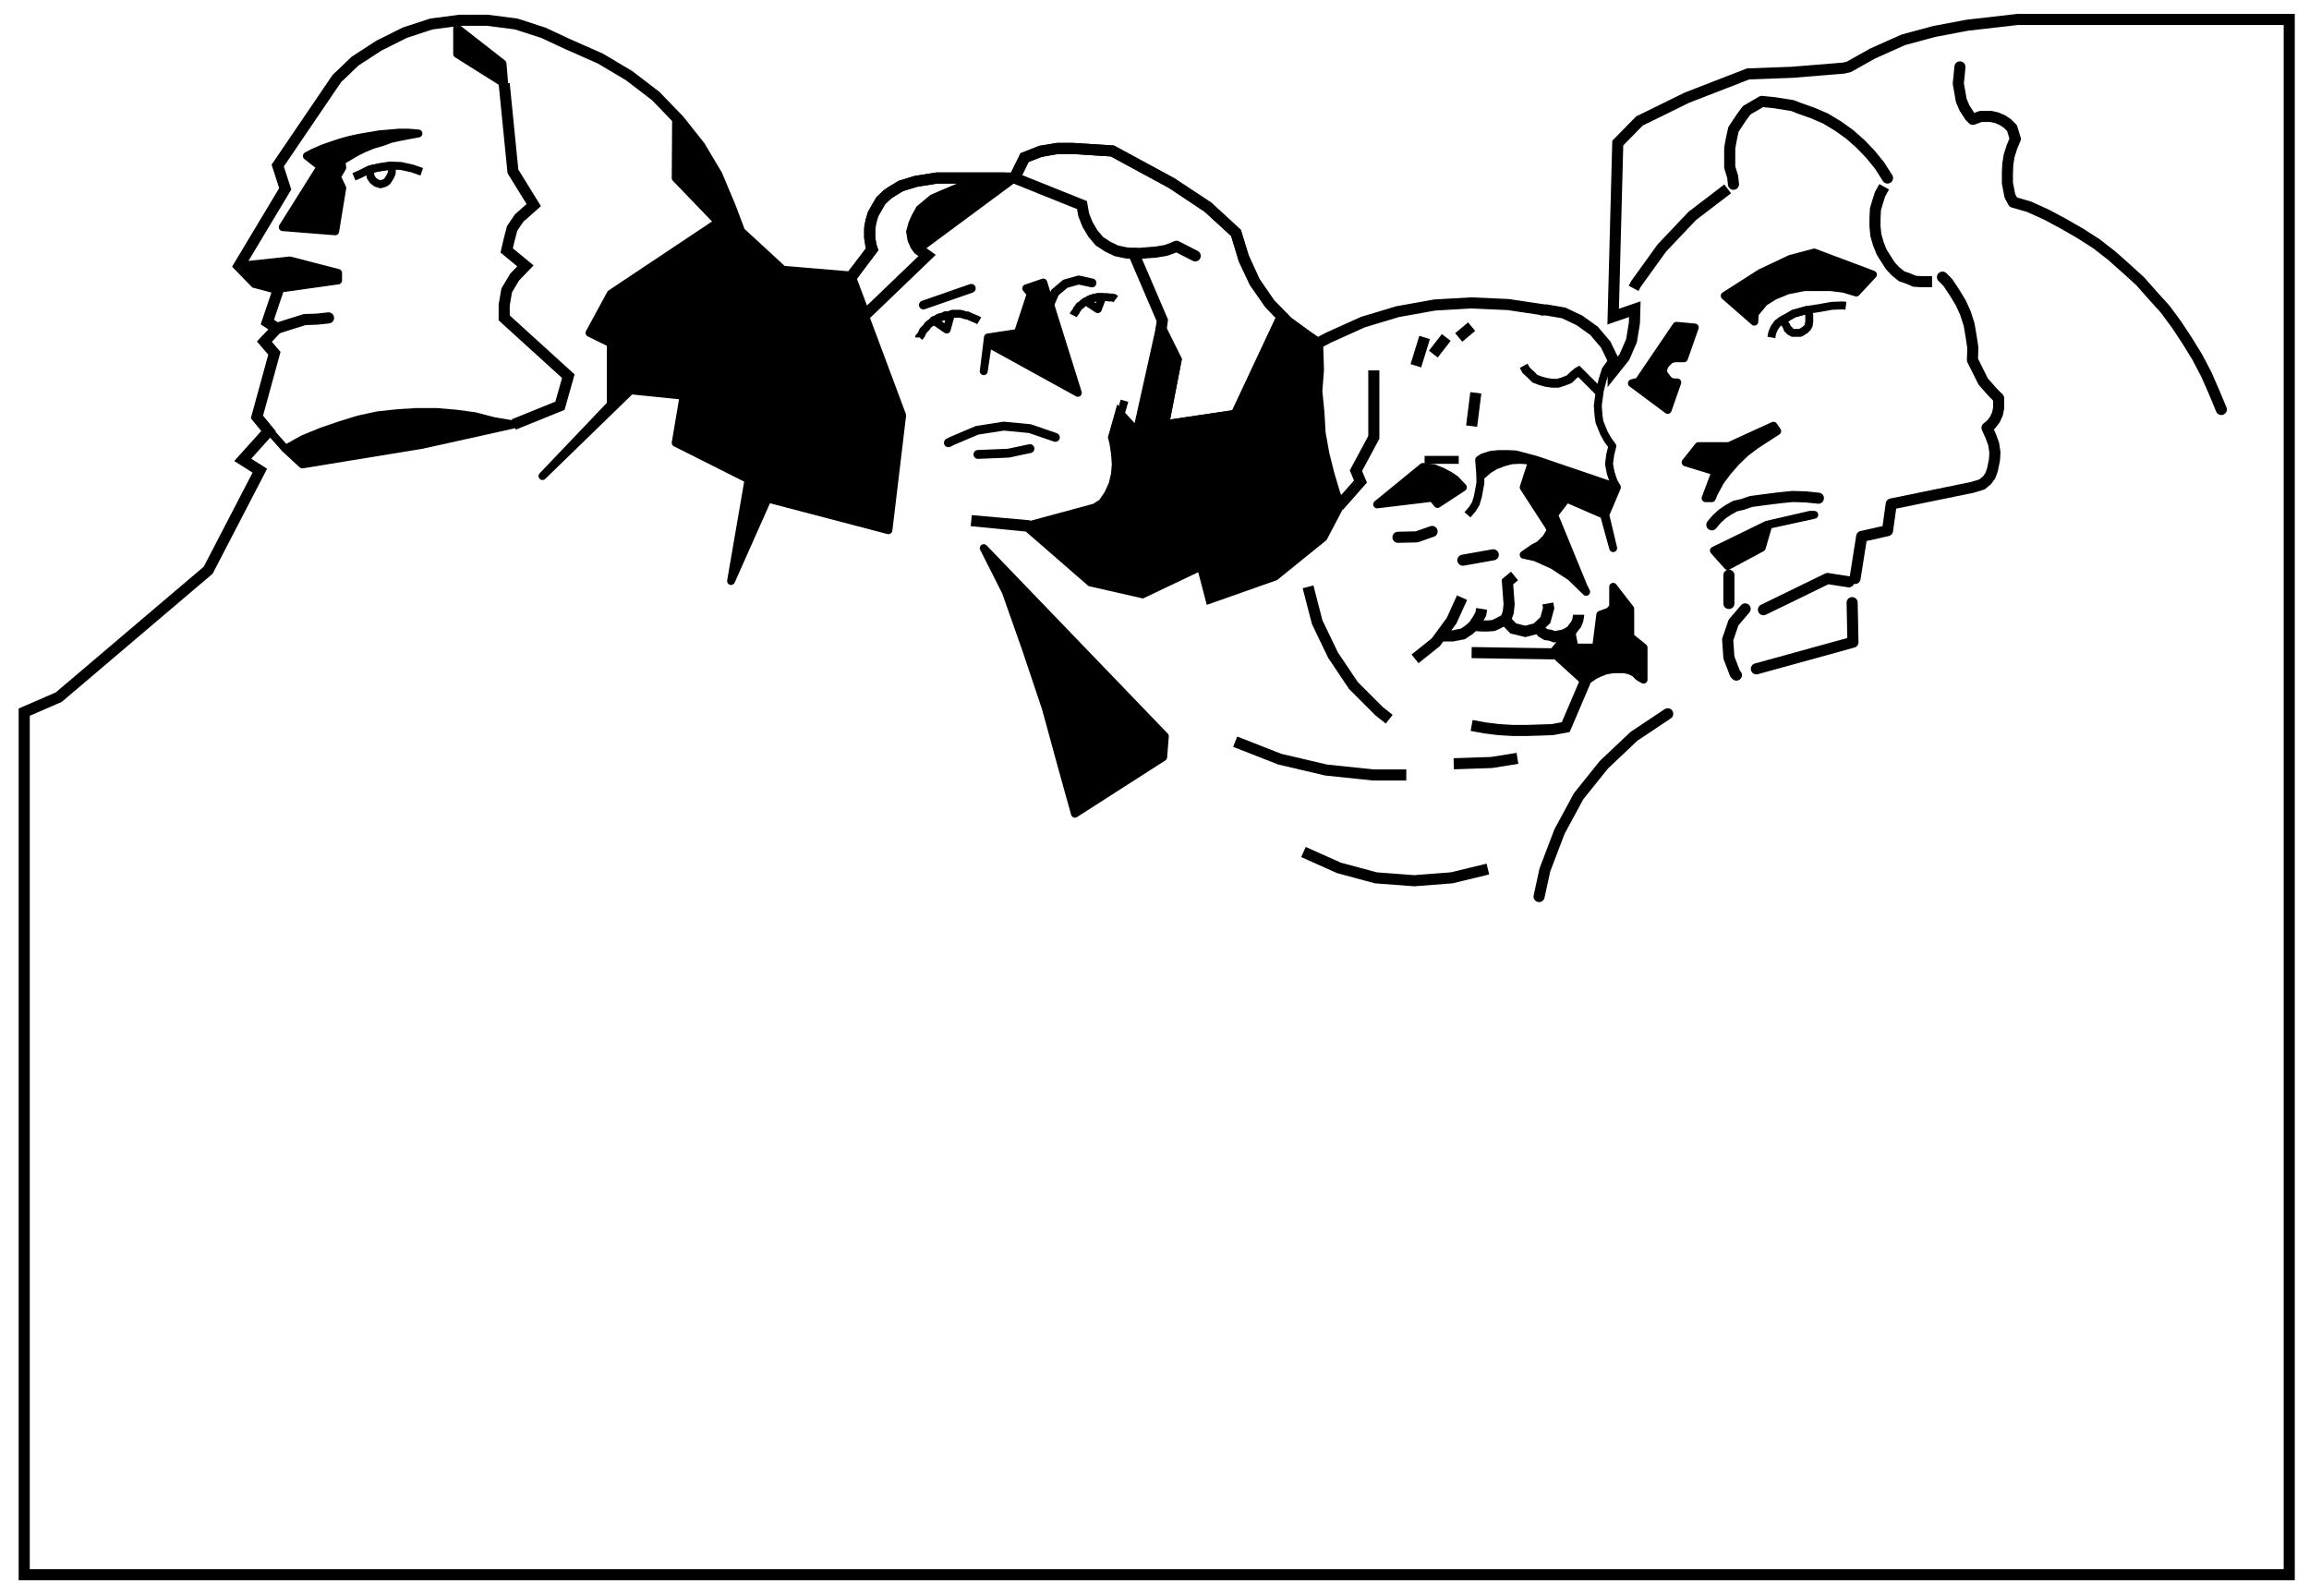 <?xml version="1.0" encoding="UTF-8"?>
<!DOCTYPE svg  PUBLIC '-//W3C//DTD SVG 1.1//EN'  'http://www.w3.org/Graphics/SVG/1.1/DTD/svg11.dtd'>
<svg enable-background="new 0 0 1040 719" version="1.1" viewBox="0 0 1040 719" xml:space="preserve" xmlns="http://www.w3.org/2000/svg">

	<polygon points="412.72 81.684 405.78 83.75 402.03 86 399.78 87.5 396.78 90.309 393.22 96.5 392.28 99.684 391.72 102.31 391.72 103.43 391.72 107 392.28 110.56 392.84 112.25 383.47 124.81 352.34 122.18 333.22 104.56 328.91 93.125 322.91 78.875 315.22 65.934 305.84 54.125 295.34 43.25 283.34 34.059 270.41 26.375 255.97 20 244.72 14.75 232.53 10.809 219.59 9.125 207.03 9.125 194.28 10.809 182.28 14.75 170.66 20.559 159.97 27.5 151.72 35.375 125.09 74.559 128.47 85.059 107.66 119.75 114.97 127.25 125.47 130.06 120.41 145.06 124.72 147.88 119.09 153.88 123.59 159.12 115.72 187.81 120.97 194.18 109.34 207.12 117.03 212 93.781 256.81 26.469 314 10.906 320.75 10.906 709.25 1031.1 709.25 1031.1 8.75 908.84 8.75 885.97 11.375 871.16 14.184 857.28 17.934 843.41 24.125 832.72 30.125 830.28 30.684 807.22 32.559 787.34 33.309 759.78 44 738.41 54.5 728.66 64.434 726.59 142.62 736.34 139.25 736.16 145.43 734.84 153.5 731.66 160.81 726.59 167.18 726.59 162.12 723.22 155.18 717.97 149 711.41 144.31 704.28 140.93 696.59 139.62 693.78 139.62 695.66 139.62 679.34 137.18 662.66 136.43 646.16 137.38 629.47 140.38 613.91 145.06 598.53 152 593.47 154.62 589.53 152 579.97 145.06 571.91 136.81 565.16 126.88 560.09 115.81 556.72 104.93 544.16 93.5 527.66 82.434 501.03 68 483.41 66.875 476.28 66.875 468.22 68.375 461.47 71 456.97 80.184 439.53 80.184 423.78 80.184 421.91 80.184" fill="none"/>
	<polygon points="412.72 81.684 405.78 83.75 402.03 86 399.78 87.5 396.78 90.309 393.22 96.5 392.28 99.684 391.72 102.31 391.72 103.43 391.72 107 392.28 110.56 392.84 112.25 383.47 124.81 352.34 122.18 333.22 104.56 328.91 93.125 322.91 78.875 315.22 65.934 305.84 54.125 295.34 43.25 283.34 34.059 270.41 26.375 255.97 20 244.72 14.75 232.53 10.809 219.59 9.125 207.03 9.125 194.28 10.809 182.28 14.75 170.66 20.559 159.97 27.5 151.72 35.375 125.09 74.559 128.47 85.059 107.66 119.75 114.97 127.25 125.47 130.06 120.41 145.06 124.72 147.88 119.09 153.88 123.59 159.12 115.72 187.81 120.97 194.18 109.34 207.12 117.03 212 93.781 256.81 26.469 314 10.906 320.75 10.906 709.25 1031.1 709.25 1031.1 8.75 908.84 8.75 885.97 11.375 871.16 14.184 857.28 17.934 843.41 24.125 832.72 30.125 830.28 30.684 807.22 32.559 787.34 33.309 759.78 44 738.41 54.5 728.66 64.434 726.59 142.62 736.34 139.25 736.16 145.43 734.84 153.5 731.66 160.81 726.59 167.18 726.59 162.12 723.22 155.18 717.97 149 711.41 144.31 704.28 140.93 696.59 139.62 693.78 139.62 695.66 139.62 679.34 137.18 662.66 136.43 646.16 137.38 629.47 140.38 613.91 145.06 598.53 152 593.47 154.62 589.53 152 579.97 145.06 571.91 136.81 565.16 126.88 560.09 115.81 556.72 104.93 544.16 93.5 527.66 82.434 501.03 68 483.41 66.875 476.28 66.875 468.22 68.375 461.47 71 456.97 80.184 439.53 80.184 423.78 80.184 421.91 80.184" fill="none" stroke="#000" stroke-width="5"/>
	
		<line x1="120.78" x2="128.47" y1="193.43" y2="202.06" fill="none" stroke="#000" stroke-linejoin="round" stroke-width="3.564"/>
	<polygon points="144.41 75.125 127.34 102.31 150.97 104.18 154.16 84.684 151.72 79.625 154.16 75.5 153.78 72.5 156.41 71 160.16 68.75 163.91 66.875 168.03 65.184 171.97 64.059 176.09 62.559 180.41 61.625 184.34 60.875 188.47 60.125 183.97 59.75 179.66 59.75 175.34 60.125 170.84 60.5 166.53 61.25 162.03 62 157.72 62.934 153.59 64.059 149.09 65.559 145.34 66.875 141.03 68.75 138.22 70.25"/>
	<polygon points="144.41 75.125 127.34 102.31 150.97 104.18 154.16 84.684 151.72 79.625 154.16 75.5 153.78 72.5 156.41 71 160.16 68.75 163.91 66.875 168.03 65.184 171.97 64.059 176.09 62.559 180.41 61.625 184.34 60.875 188.47 60.125 183.97 59.75 179.66 59.75 175.34 60.125 170.84 60.5 166.53 61.25 162.03 62 157.72 62.934 153.59 64.059 149.09 65.559 145.34 66.875 141.03 68.75 138.22 70.25" fill="none" stroke="#000" stroke-linejoin="round" stroke-width="3.564"/>
	<polygon points="107.66 119.75 130.53 117.31 152.28 122.93 152.28 126.31 125.47 130.06 114.97 127.25"/>
	<polygon points="107.66 119.75 130.53 117.31 152.28 122.93 152.28 126.31 125.47 130.06 114.97 127.25" fill="none" stroke="#000" stroke-linejoin="round" stroke-width="3.564"/>
	<polyline points="147.97 143.18 142.72 143.75 137.28 143.93 131.84 145.62 124.72 147.88" fill="none" stroke="#000" stroke-linecap="round" stroke-linejoin="round" stroke-width="5"/>
	<polygon points="167.47 76.059 166.53 76.434 166.91 79.625 168.03 81.309 169.53 82.434 171.41 83 173.28 82.434 174.41 81.684 175.72 79.625 176.47 77.934 176.47 75.875 176.47 74.559 171.78 75.309" fill="none"/>
	<polygon points="167.47 76.059 166.53 76.434 166.91 79.625 168.03 81.309 169.53 82.434 171.41 83 173.28 82.434 174.41 81.684 175.72 79.625 176.47 77.934 176.47 75.875 176.47 74.559 171.78 75.309" fill="none" stroke="#000" stroke-linejoin="round" stroke-width="3.564"/>
	<polyline points="189.97 77.375 185.66 75.875 180.59 74.75 175.72 74.559 170.84 75.309 166.16 76.434 162.03 78.5 159.41 79.625" fill="none" stroke="#000" stroke-linejoin="round" stroke-width="3.564"/>
	<polygon points="231.41 191.18 189.97 200.38 136.16 209.18 128.47 202.06 128.84 202.06 136.53 197.75 144.78 194.38 153.03 191.56 161.47 188.93 170.09 187.06 178.91 186.12 187.53 185.56 196.53 185.56 205.34 186.31 213.78 187.43 222.41 189.68"/>
	<polygon points="231.41 191.18 189.97 200.38 136.16 209.18 128.47 202.06 128.84 202.06 136.53 197.75 144.78 194.38 153.03 191.56 161.47 188.93 170.09 187.06 178.91 186.12 187.53 185.56 196.53 185.56 205.34 186.31 213.78 187.43 222.41 189.68" fill="none" stroke="#000" stroke-linejoin="round" stroke-width="3.564"/>
	<polyline points="231.41 191.18 252.22 182.75 255.97 169.43 227.09 143.18 227.09 137.38 228.22 130.81 231.78 124.81 236.66 119.75 228.22 112.81 229.16 108.68 230.66 102.88 233.84 98.184 240.41 92.375 231.03 77.184 227.09 37.625" fill="none" stroke="#000" stroke-width="5"/>
	<polygon points="205.91 12.684 205.91 24.309 227.09 37.625 226.34 28.625"/>
	<polygon points="205.91 12.684 205.91 24.309 227.09 37.625 226.34 28.625" fill="none" stroke="#000" stroke-linejoin="round" stroke-width="3.564"/>
	<polygon points="333.22 104.56 328.53 93.125 323.09 79.25 316.53 68.375 312.97 63.309 304.53 52.625 304.34 80.184 323.47 100.06 275.09 132.31 265.53 149.93 275.09 154.62 275.09 182.18 244.34 214.43 284.09 175.81 307.91 178.25 304.34 199.43 337.16 215.93 329.28 261.68 345.78 224.56 400.16 238.81 406.34 187.06 383.09 124.81 352.34 122.18"/>
	<polygon points="333.22 104.56 328.53 93.125 323.09 79.25 316.53 68.375 312.97 63.309 304.53 52.625 304.34 80.184 323.47 100.06 275.09 132.31 265.53 149.93 275.09 154.62 275.09 182.18 244.34 214.43 284.09 175.81 307.91 178.25 304.34 199.43 337.16 215.93 329.28 261.68 345.78 224.56 400.16 238.81 406.34 187.06 383.09 124.81 352.34 122.18" fill="none" stroke="#000" stroke-linejoin="round" stroke-width="3.564"/>
	<polygon points="410.66 104.38 411.22 107.75 412.34 110.38 413.66 112.25 417.59 115.06 389.47 142.06 383.09 125 392.84 112.25 392.28 110.56 391.72 107 391.72 103.43 392.28 99.684 393.22 96.5 395.09 93.125 396.78 90.309 399.78 87.5 401.47 86.375 405.78 83.75 412.34 81.684 421.91 80.184 452.66 80.184 431.84 85.059 426.03 87.5 420.41 89.934 414.78 94.625 412.91 98 411.59 101" fill="none"/>
	<polygon points="410.66 104.38 411.22 107.75 412.34 110.38 413.66 112.25 417.59 115.06 389.47 142.06 383.09 125 392.84 112.25 392.28 110.56 391.72 107 391.72 103.43 392.28 99.684 393.22 96.5 395.09 93.125 396.78 90.309 399.78 87.5 401.47 86.375 405.78 83.75 412.34 81.684 421.91 80.184 452.66 80.184 431.84 85.059 426.03 87.5 420.41 89.934 414.78 94.625 412.91 98 411.59 101" fill="none" stroke="#000" stroke-width="5"/>
	<polygon points="431.84 85.059 452.66 80.184 456.97 80.184 413.66 112.25 412.34 110.38 411.22 107.75 410.66 104.38 411.59 101 412.91 98 414.78 94.625 420.41 89.934 426.03 87.5"/>
	<polygon points="431.84 85.059 452.66 80.184 456.97 80.184 413.66 112.25 412.34 110.38 411.22 107.75 410.66 104.38 411.59 101 412.91 98 414.78 94.625 420.41 89.934 426.03 87.5" fill="none" stroke="#000" stroke-linejoin="round" stroke-width="3.564"/>
	<polygon points="461.47 71 468.97 68 476.09 66.875 483.41 66.875 501.03 68 527.66 82.434 543.97 93.125 556.72 104.93 560.28 116.93 565.16 127.25 571.91 136.81 577.53 142.62 556.72 187.06 523.91 191.93 529.72 162.12 522.97 148.43 523.53 144.31 510.59 114.12 507.41 113.93 502.91 113 498.97 111.12 495.22 108.68 492.22 105.12 489.78 101 488.09 96.684 487.34 92.375 456.97 80.184" fill="none"/>
	<polygon points="461.47 71 468.97 68 476.09 66.875 483.41 66.875 501.03 68 527.66 82.434 543.97 93.125 556.72 104.93 560.28 116.93 565.16 127.25 571.91 136.81 577.53 142.62 556.72 187.06 523.91 191.93 529.72 162.12 522.97 148.43 523.53 144.31 510.59 114.12 507.41 113.93 502.91 113 498.97 111.12 495.22 108.68 492.22 105.12 489.78 101 488.09 96.684 487.34 92.375 456.97 80.184" fill="none" stroke="#000" stroke-width="5"/>
	<polyline points="538.34 115.25 529.91 110.93 527.66 111.88 525.03 112.81 522.78 113.18 520.53 113.56 517.72 113.75 515.66 113.93 513.03 114.12 511.91 114.12 510.97 114.12" fill="none" stroke="#000" stroke-linecap="round" stroke-linejoin="round" stroke-width="5"/>
	
		<line x1="415.91" x2="437.47" y1="137.38" y2="129.88" fill="none" stroke="#000" stroke-linecap="round" stroke-linejoin="round" stroke-width="4"/>
	<polyline points="441.03 144.5 440.09 143.93 439.16 143.56 437.84 143 436.91 142.62 435.78 142.06 435.03 142.06 433.91 141.68 432.41 141.31 431.47 141.31 430.53 141.31 429.03 141.31 428.28 141.68 427.16 142.06 425.84 142.06 424.72 142.62 423.78 142.81 422.66 143.18 421.91 143.75 420.41 144.31 419.84 145.06 418.91 145.62 417.97 146.38 417.22 147.5 416.47 148.25 415.72 149 415.34 149.93 414.78 151.06 414.03 151.81 414.03 152" fill="none" stroke="#000" stroke-linejoin="round" stroke-width="3.564"/>
	<polygon points="420.41 144.31 421.91 143.75 422.66 143.18 423.78 142.81 424.72 142.62 425.84 142.06 427.16 142.06 428.28 141.68 426.41 148.43" fill="none"/>
	<polygon points="420.41 144.31 421.91 143.75 422.66 143.18 423.78 142.81 424.72 142.62 425.84 142.06 427.16 142.06 428.28 141.68 426.41 148.43" fill="none" stroke="#000" stroke-linejoin="round" stroke-width="3.564"/>
	<polyline points="491.84 127.43 485.84 126.12 479.84 127.81 475.16 131.75 472.72 137.38" fill="none" stroke="#000" stroke-linecap="round" stroke-linejoin="round" stroke-width="4"/>
	<polygon points="496.53 133.81 495.41 133.81 494.47 133.81 493.72 134 492.59 134.18 491.47 134.56 490.53 134.93 489.78 135.5 489.03 135.68 494.47 139.25" fill="none"/>
	<polygon points="496.53 133.81 495.41 133.81 494.47 133.81 493.72 134 492.59 134.18 491.47 134.56 490.53 134.93 489.78 135.5 489.03 135.68 494.47 139.25" fill="none" stroke="#000" stroke-linejoin="round" stroke-width="3.564"/>
	<polyline points="502.53 134.75 501.78 134.18 500.84 134 499.53 134 498.78 133.81 497.66 133.81 496.53 133.81 495.41 133.81 494.47 133.81 493.72 134 492.59 134.18 491.47 134.56 490.53 134.93 489.78 135.5 488.66 136.06 487.91 136.43 486.97 137.38 486.22 137.75 485.47 138.88 485.09 139.25 484.53 140.38 483.78 141.31 483.41 142.06" fill="none" stroke="#000" stroke-linejoin="round" stroke-width="3.564"/>
	<polygon points="462.22 129.88 469.91 127.25 485.47 176.93 444.97 154.62 443.09 167.18 444.97 152 458.47 149.93 464.28 132.31"/>
	<polygon points="462.22 129.88 469.91 127.25 485.47 176.93 444.97 154.62 443.09 167.18 444.97 152 458.47 149.93 464.28 132.31" fill="none" stroke="#000" stroke-linejoin="round" stroke-width="3.564"/>
	<polyline points="475.34 197 463.91 193.06 452.09 191.93 440.09 193.81 429.03 198.5 427.16 199.43" fill="none" stroke="#000" stroke-linecap="round" stroke-linejoin="round" stroke-width="4"/>
	<polyline points="440.47 204.68 454.16 204.12 463.91 202.06" fill="none" stroke="#000" stroke-linecap="round" stroke-linejoin="round" stroke-width="4"/>
	<polygon points="579.97 145.06 589.53 152 593.47 154.81 593.84 166.62 593.09 176.18 594.03 185.56 594.59 195.12 596.28 204.5 598.53 213.5 601.34 222.88 603.22 227 599.28 234.5 595.53 241.62 573.97 259.06 545.28 269.18 541.34 254.18 514.53 266.93 491.47 261.68 462.78 236.75 437.47 234.5 464.28 237.12 493.34 229.25 496.91 227 499.72 222.88 501.78 218.38 502.91 213.68 503.28 209 502.91 204.12 502.16 199.25 501.59 197 504.41 187.06 508.91 191.93 512.09 197.38 522.97 148.43 529.72 161.93 523.91 191.93 556.72 187.06 577.53 142.81"/>
	<polygon points="579.97 145.06 589.53 152 593.47 154.81 593.84 166.62 593.09 176.18 594.03 185.56 594.59 195.12 596.28 204.5 598.53 213.5 601.34 222.88 603.22 227 599.28 234.5 595.53 241.62 573.97 259.06 545.28 269.18 541.34 254.18 514.53 266.93 491.47 261.68 462.78 236.75 437.47 234.5 464.28 237.12 493.34 229.25 496.91 227 499.72 222.88 501.78 218.38 502.91 213.68 503.28 209 502.91 204.12 502.16 199.25 501.59 197 504.41 187.06 508.91 191.93 512.09 197.38 522.97 148.43 529.72 161.93 523.91 191.93 556.72 187.06 577.53 142.81" fill="none" stroke="#000" stroke-width="5"/>
	
		<line x1="504.59" x2="506.47" y1="187.06" y2="180.5" fill="none" stroke="#000" stroke-linejoin="round" stroke-width="3.564"/>
	<polygon points="523.91 341 524.66 331.62 443.09 246.88 453.03 266.56 462.03 292.06 471.03 318.88 478.16 344.93 484.16 366.5"/>
	<polygon points="523.91 341 524.66 331.62 443.09 246.88 453.03 266.56 462.03 292.06 471.03 318.88 478.16 344.93 484.16 366.5" fill="none" stroke="#000" stroke-linejoin="round" stroke-width="3.564"/>
	<polyline points="618.78 166.81 618.78 197 610.72 212 612.78 216.88 603.03 227.93" fill="none" stroke="#000" stroke-width="5"/>
	<line x1="637.72" x2="641.66" y1="164.75" y2="152" fill="none" stroke="#000" stroke-width="5"/>
	<line x1="645.59" x2="651.41" y1="159.5" y2="152" fill="none" stroke="#000" stroke-width="5"/>
	<line x1="657.03" x2="662.84" y1="152" y2="147.12" fill="none" stroke="#000" stroke-width="5"/>
	<line x1="664.72" x2="662.84" y1="176.93" y2="191.93" fill="none" stroke="#000" stroke-width="5"/>
	
		<line x1="641.66" x2="657.03" y1="207.12" y2="207.12" fill="none" stroke="#000" stroke-linejoin="round" stroke-width="3.564"/>
	<polygon points="655.53 215.93 652.72 214.06 649.53 212.38 645.78 210.88 640.91 210.31 620.28 227.18 645.22 224.18 647.47 227 658.91 219.5"/>
	<polygon points="655.53 215.93 652.72 214.06 649.53 212.38 645.78 210.88 640.91 210.31 620.28 227.18 645.22 224.18 647.47 227 658.91 219.5" fill="none" stroke="#000" stroke-linejoin="round" stroke-width="3.564"/>
	<polygon points="666.78 214.43 667.53 214.06 670.34 211.62 673.34 209.75 677.28 208.25 680.84 207.31 684.41 207.12 687.97 207.31 689.84 208.62 686.28 219.5 697.72 237.12 698.47 239 696.41 242.38 693.41 245.38 690.59 246.88 686.28 249.88 691.53 251 699.41 254.56 707.47 259.81 714.41 266.56 713.28 264.31 699.97 231.88 705.59 224.56 722.47 231.88 726.59 246.88 723.03 231.88 728.28 219.5 691.91 207.12 682.72 204.68 678.97 204.5 675.03 204.5 671.47 204.88 667.91 206 666.22 207.12"/>
	<polygon points="666.78 214.43 667.53 214.06 670.34 211.62 673.34 209.75 677.28 208.25 680.84 207.31 684.41 207.12 687.97 207.31 689.84 208.62 686.28 219.5 697.72 237.12 698.47 239 696.41 242.38 693.41 245.38 690.59 246.88 686.28 249.88 691.53 251 699.41 254.56 707.47 259.81 714.41 266.56 713.28 264.31 699.97 231.88 705.59 224.56 722.47 231.88 726.59 246.88 723.03 231.88 728.28 219.5 691.91 207.12 682.72 204.68 678.97 204.5 675.03 204.5 671.47 204.88 667.91 206 666.22 207.12" fill="none" stroke="#000" stroke-linejoin="round" stroke-width="3.564"/>
	<polyline points="720.78 176.93 711.03 167.18 710.66 167.38 708.59 169.06 706.91 170.75 704.09 171.88 701.66 172.62 699.22 172.62 696.59 172.25 693.78 171.5 691.34 170.56 689.47 168.68 687.41 166.81 686.28 164.75" fill="none" stroke="#000" stroke-width="4"/>
	<polyline points="660.97 231.88 663.22 229.25 664.72 226.81 665.66 223.62 666.78 217.62 666.78 214.06" fill="none" stroke="#000" stroke-linejoin="round" stroke-width="3.564"/>
	<polyline points="629.66 242 638.09 241.81 645.03 239.38" fill="none" stroke="#000" stroke-linecap="round" stroke-linejoin="round" stroke-width="5"/>
	
		<line x1="672.59" x2="658.91" y1="249.88" y2="252.31" fill="none" stroke="#000" stroke-linecap="round" stroke-linejoin="round" stroke-width="5"/>
	<polyline points="637.34 296.75 646.72 289.25 653.84 279.5 658.53 269.18" fill="none" stroke="#000" stroke-width="5"/>
	<polyline points="649.53 286.43 654.22 286.43 658.91 285.5 661.72 283.62 663.78 281.75 665.66 278.93 666.97 276.5 667.34 274.25" fill="none" stroke="#000" stroke-width="5"/>
	<polyline points="677.84 279.12 681.59 283.06 687.03 284.38 692.09 283.06 696.03 279.31 697.53 273.88 697.16 271.81" fill="none" stroke="#000" stroke-width="5"/>
	<polyline points="693.22 282.88 694.53 284.75 696.41 285.88 698.09 286.06 700.16 286.81 702.03 286.43 704.09 286.06 705.78 285.31 707.66 284.18 708.59 282.88 709.91 281.18 710.66 279.31 711.03 277.25 711.03 276.88" fill="none" stroke="#000" stroke-width="5"/>
	<polyline points="682.16 259.43 678.97 262.06 679.72 272.18 679.34 275.75 678.22 278.93 674.66 280.81 672.59 281.75 670.16 281.93 667.34 281.93 664.72 281.75" fill="none" stroke="#000" stroke-width="5"/>
	<polygon points="714.59 306.68 718.34 304.06 720.41 303.12 723.22 302 726.59 301.43 729.22 301.43 731.66 301.43 734.09 302 736.34 303.12 738.03 304.81 740.28 306.12 740.28 291.68 734.28 286.81 734.28 274.25 726.59 264.31 726.59 273.31 724.91 275.38 720.78 276.88 718.91 291.68 709.16 291.68 707.66 284 699.41 293.93 713.47 306.68"/>
	<polygon points="714.59 306.68 718.34 304.06 720.41 303.12 723.22 302 726.59 301.43 729.22 301.43 731.66 301.43 734.09 302 736.34 303.12 738.03 304.81 740.28 306.12 740.28 291.68 734.28 286.81 734.28 274.25 726.59 264.31 726.59 273.31 724.91 275.38 720.78 276.88 718.91 291.68 709.16 291.68 707.66 284 699.41 293.93 713.47 306.68" fill="none" stroke="#000" stroke-linejoin="round" stroke-width="3.564"/>
	<polyline points="662.84 326.75 669.03 327.88 675.03 328.62 681.22 329 687.41 329 693.78 328.81 699.22 328.62 705.22 327.5 714.03 306.88" fill="none" stroke="#000" stroke-width="5"/>
	<line x1="699.97" x2="662.84" y1="294.5" y2="293.93" fill="none" stroke="#000" stroke-width="5"/>
	<polyline points="589.16 264.31 593.28 280.25 600.41 295.06 609.59 308.75 621.22 320.38 625.72 323.93" fill="none" stroke="#000" stroke-width="5"/>
	<polyline points="556.34 334.06 576.41 341.93 597.22 346.81 618.59 349.06 633.41 349.06" fill="none" stroke="#000" stroke-width="5"/>
	<polyline points="654.78 344 671.84 343.43 683.47 341.56" fill="none" stroke="#000" stroke-width="5"/>
	<polyline points="587.09 383.75 603.03 390.88 619.72 395.38 636.97 396.68 653.84 395.38 670.16 391.43" fill="none" stroke="#000" stroke-width="5"/>
	<polyline points="728.28 219.5 726.78 216.88 725.47 212.93 724.72 209 725.28 204.68 726.22 200.93 724.16 198.12 722.47 195.12 720.41 190.06 720.03 187.43 719.66 182.75 720.59 175.81 721.91 170.75 723.22 166.62 726.59 161.93" fill="none" stroke="#000" stroke-linejoin="round" stroke-width="3.564"/>
	<polyline points="751.16 321.5 735.97 331.62 722.47 344.38 711.03 358.62 702.41 374.56 695.84 391.81 693.22 403.81" fill="none" stroke="#000" stroke-linecap="round" stroke-linejoin="round" stroke-width="5"/>
	<polyline points="778.16 85.059 762.22 97.25 748.53 111.68 736.91 127.81 735.78 129.88" fill="none" stroke="#000" stroke-width="5"/>
	<polyline points="850.16 80.184 846.59 74.559 842.47 69.5 837.97 64.809 833.09 60.5 827.84 56.75 822.22 53.375 816.59 50.934 810.22 48.684 807.41 47.559 799.16 46.25 793.53 45.684 790.34 47.559 786.78 49.625 784.53 52.625 780.78 58.25 779.84 62.559 779.09 66.684 779.09 71.75 779.09 75.309 780.41 79.625 780.78 83" fill="none" stroke="#000" stroke-linecap="round" stroke-linejoin="round" stroke-width="5"/>
	<polyline points="848.66 84.125 846.78 87.5 845.66 91.059 844.72 94.25 844.53 98.184 844.53 102.12 844.91 105.88 846.03 109.81 847.53 113.56 849.41 116.56 851.47 119.75 853.72 122.18 856.53 124.43 859.72 125.56 862.34 126.68 865.72 126.88 870.22 126.88" fill="none" stroke="#000" stroke-width="5"/>
	<polyline points="835.53 260.56 838.53 241.62 850.16 239 851.84 227 888.41 219.5 892.72 218.18 894.97 216.31 896.47 214.25 897.41 211.62 898.34 207.12 898.53 203.75 897.97 200 896.66 196.43 894.97 192.68 896.84 191.18 898.53 188.93 899.66 186.5 900.22 183.68 900.22 181.06 900.22 179.56 900.22 179.38 897.41 176.56 893.28 171.88 891.03 167.38 888.41 162.12 888.59 156.68 887.84 151.62 886.91 146.18 885.22 140.93 883.16 136.43 880.34 131.75 877.34 127.25 874.91 124.81" fill="none" stroke="#000" stroke-linecap="round" stroke-linejoin="round" stroke-width="5"/>
	<polyline points="832.72 262.06 823.16 260.56 794.28 274.62" fill="none" stroke="#000" stroke-linecap="round" stroke-linejoin="round" stroke-width="5"/>
	<polyline points="791.09 301.25 834.59 289.25 834.22 271.43" fill="none" stroke="#000" stroke-linecap="round" stroke-linejoin="round" stroke-width="5"/>
	<polyline points="786.03 274.25 780.78 280.43 778.16 288.12 778.72 296.18 781.53 303.5 782.09 304.06" fill="none" stroke="#000" stroke-linecap="round" stroke-linejoin="round" stroke-width="5"/>
	
		<line x1="778.72" x2="778.72" y1="259.06" y2="271.81" fill="none" stroke="#000" stroke-linecap="round" stroke-linejoin="round" stroke-width="5"/>
	<polygon points="805.16 130.81 799.16 133.25 797.09 134.56 794.66 136.06 790.34 141.31 790.16 144.88 776.84 133.25 792.97 122.93 806.47 116.56 817.16 113.75 843.59 123.68 836.09 131.75 830.47 130.06 824.47 129.31 812.66 129.31"/>
	<polygon points="805.16 130.81 799.16 133.25 797.09 134.56 794.66 136.06 790.34 141.31 790.16 144.88 776.84 133.25 792.97 122.93 806.47 116.56 817.16 113.75 843.59 123.68 836.09 131.75 830.47 130.06 824.47 129.31 812.66 129.31" fill="none" stroke="#000" stroke-linejoin="round" stroke-width="3.564"/>
	<polygon points="763.34 147.5 755.09 146.75 738.03 171.88 735.03 172.62 751.16 184.62 755.47 172.25 754.16 172.25 752.28 171.88 751.16 170.75 749.84 169.06 748.91 167.38 749.28 165.88 749.84 164.38 751.16 163.06 752.28 161.93 754.16 161.38 758.47 161.38"/>
	<polygon points="763.34 147.5 755.09 146.75 738.03 171.88 735.03 172.62 751.16 184.62 755.47 172.25 754.16 172.25 752.28 171.88 751.16 170.75 749.84 169.06 748.91 167.38 749.28 165.88 749.84 164.38 751.16 163.06 752.28 161.93 754.16 161.38 758.47 161.38" fill="none" stroke="#000" stroke-linejoin="round" stroke-width="3.564"/>
	<polyline points="831.41 137.75 829.91 137.56 825.03 137.75 818.66 138.88 813.78 139.62 807.78 141.31 804.97 143 802.34 144.31 800.66 145.62 799.16 147.68 798.22 149.93 797.84 152" fill="none" stroke="#000" stroke-linejoin="round" stroke-width="3.564"/>
	<polygon points="803.47 143.75 804.97 143 807.78 141.31 813.78 139.62 814.72 140.75 814.91 142.06 814.91 142.62 814.91 143.18 814.91 144.31 814.91 145.06 814.72 145.62 814.72 146.38 814.16 147.5 813.03 148.62 812.09 149.18 811.53 149.56 810.78 149.93 810.22 149.93 809.47 149.93 808.72 149.93 808.34 149.93 807.41 149.93 806.84 149.56 806.09 149.18 805.91 148.62 805.16 148.25 804.97 147.68 804.59 146.75 804.22 146.18 803.47 145.06 803.47 143.93" fill="none"/>
	<polygon points="803.47 143.75 804.97 143 807.78 141.31 813.78 139.62 814.72 140.75 814.91 142.06 814.91 142.62 814.91 143.18 814.91 144.31 814.91 145.06 814.72 145.62 814.72 146.38 814.16 147.5 813.03 148.62 812.09 149.18 811.53 149.56 810.78 149.93 810.22 149.93 809.47 149.93 808.72 149.93 808.34 149.93 807.41 149.93 806.84 149.56 806.09 149.18 805.91 148.62 805.16 148.25 804.97 147.68 804.59 146.75 804.22 146.18 803.47 145.06 803.47 143.93" fill="none" stroke="#000" stroke-linejoin="round" stroke-width="3.564"/>
	<polygon points="800.47 194.18 790.91 200.38 786.41 203.75 782.09 207.88 778.16 212.38 774.78 216.88 771.97 222.12 771.03 224.38 768.97 224.38 771.03 224.38 768.22 224.38 772.72 212.38 759.22 208.25 765.03 200.93 778.72 200.93 798.78 191.75"/>
	<polygon points="800.47 194.18 790.91 200.38 786.41 203.75 782.09 207.88 778.16 212.38 774.78 216.88 771.97 222.12 771.03 224.38 768.97 224.38 771.03 224.38 768.22 224.38 772.72 212.38 759.22 208.25 765.03 200.93 778.72 200.93 798.78 191.75" fill="none" stroke="#000" stroke-linejoin="round" stroke-width="3.564"/>
	<polyline points="819.03 224.38 813.41 223.81 807.41 223.62 801.78 224.18 795.78 224.93 788.66 225.88 784.91 227.18 781.53 227.93 778.53 229.62 775.72 231.5 773.09 233.93 771.03 236.38" fill="none" stroke="#000" stroke-linecap="round" stroke-linejoin="round" stroke-width="5"/>
	<polygon points="815.28 231.88 795.78 236.38 771.97 248 778.16 254.93 793.53 246.68 796.53 236.38 817.16 231.88"/>
	<polygon points="815.28 231.88 795.78 236.38 771.97 248 778.16 254.93 793.53 246.68 796.53 236.38 817.16 231.88" fill="none" stroke="#000" stroke-linejoin="round" stroke-width="3.564"/>
	<polyline points="1000.5 184.43 997.16 176.38 993.78 168.68 989.66 160.81 985.16 153.5 980.47 146.38 975.22 139.25 969.78 133.25 963.97 126.68 957.59 120.88 951.03 115.06 944.28 109.81 936.97 105.12 929.47 100.81 921.78 96.684 913.91 93.125 906.78 91.059 905.28 88.25 904.91 86.375 904.16 82.434 904.16 77.934 904.34 74 904.91 70.25 906.22 66.125 907.72 62.559 906.22 57.684 904.16 55.625 901.91 54.125 899.28 53 896.66 52.434 892.16 52.434 888.59 53.75 887.28 52.434 884.84 48.684 883.34 45.125 882.78 41.75 882.03 37.625 882.41 34.059 882.78 30.125" fill="none" stroke="#000" stroke-linecap="round" stroke-linejoin="round" stroke-width="5"/>

</svg>
